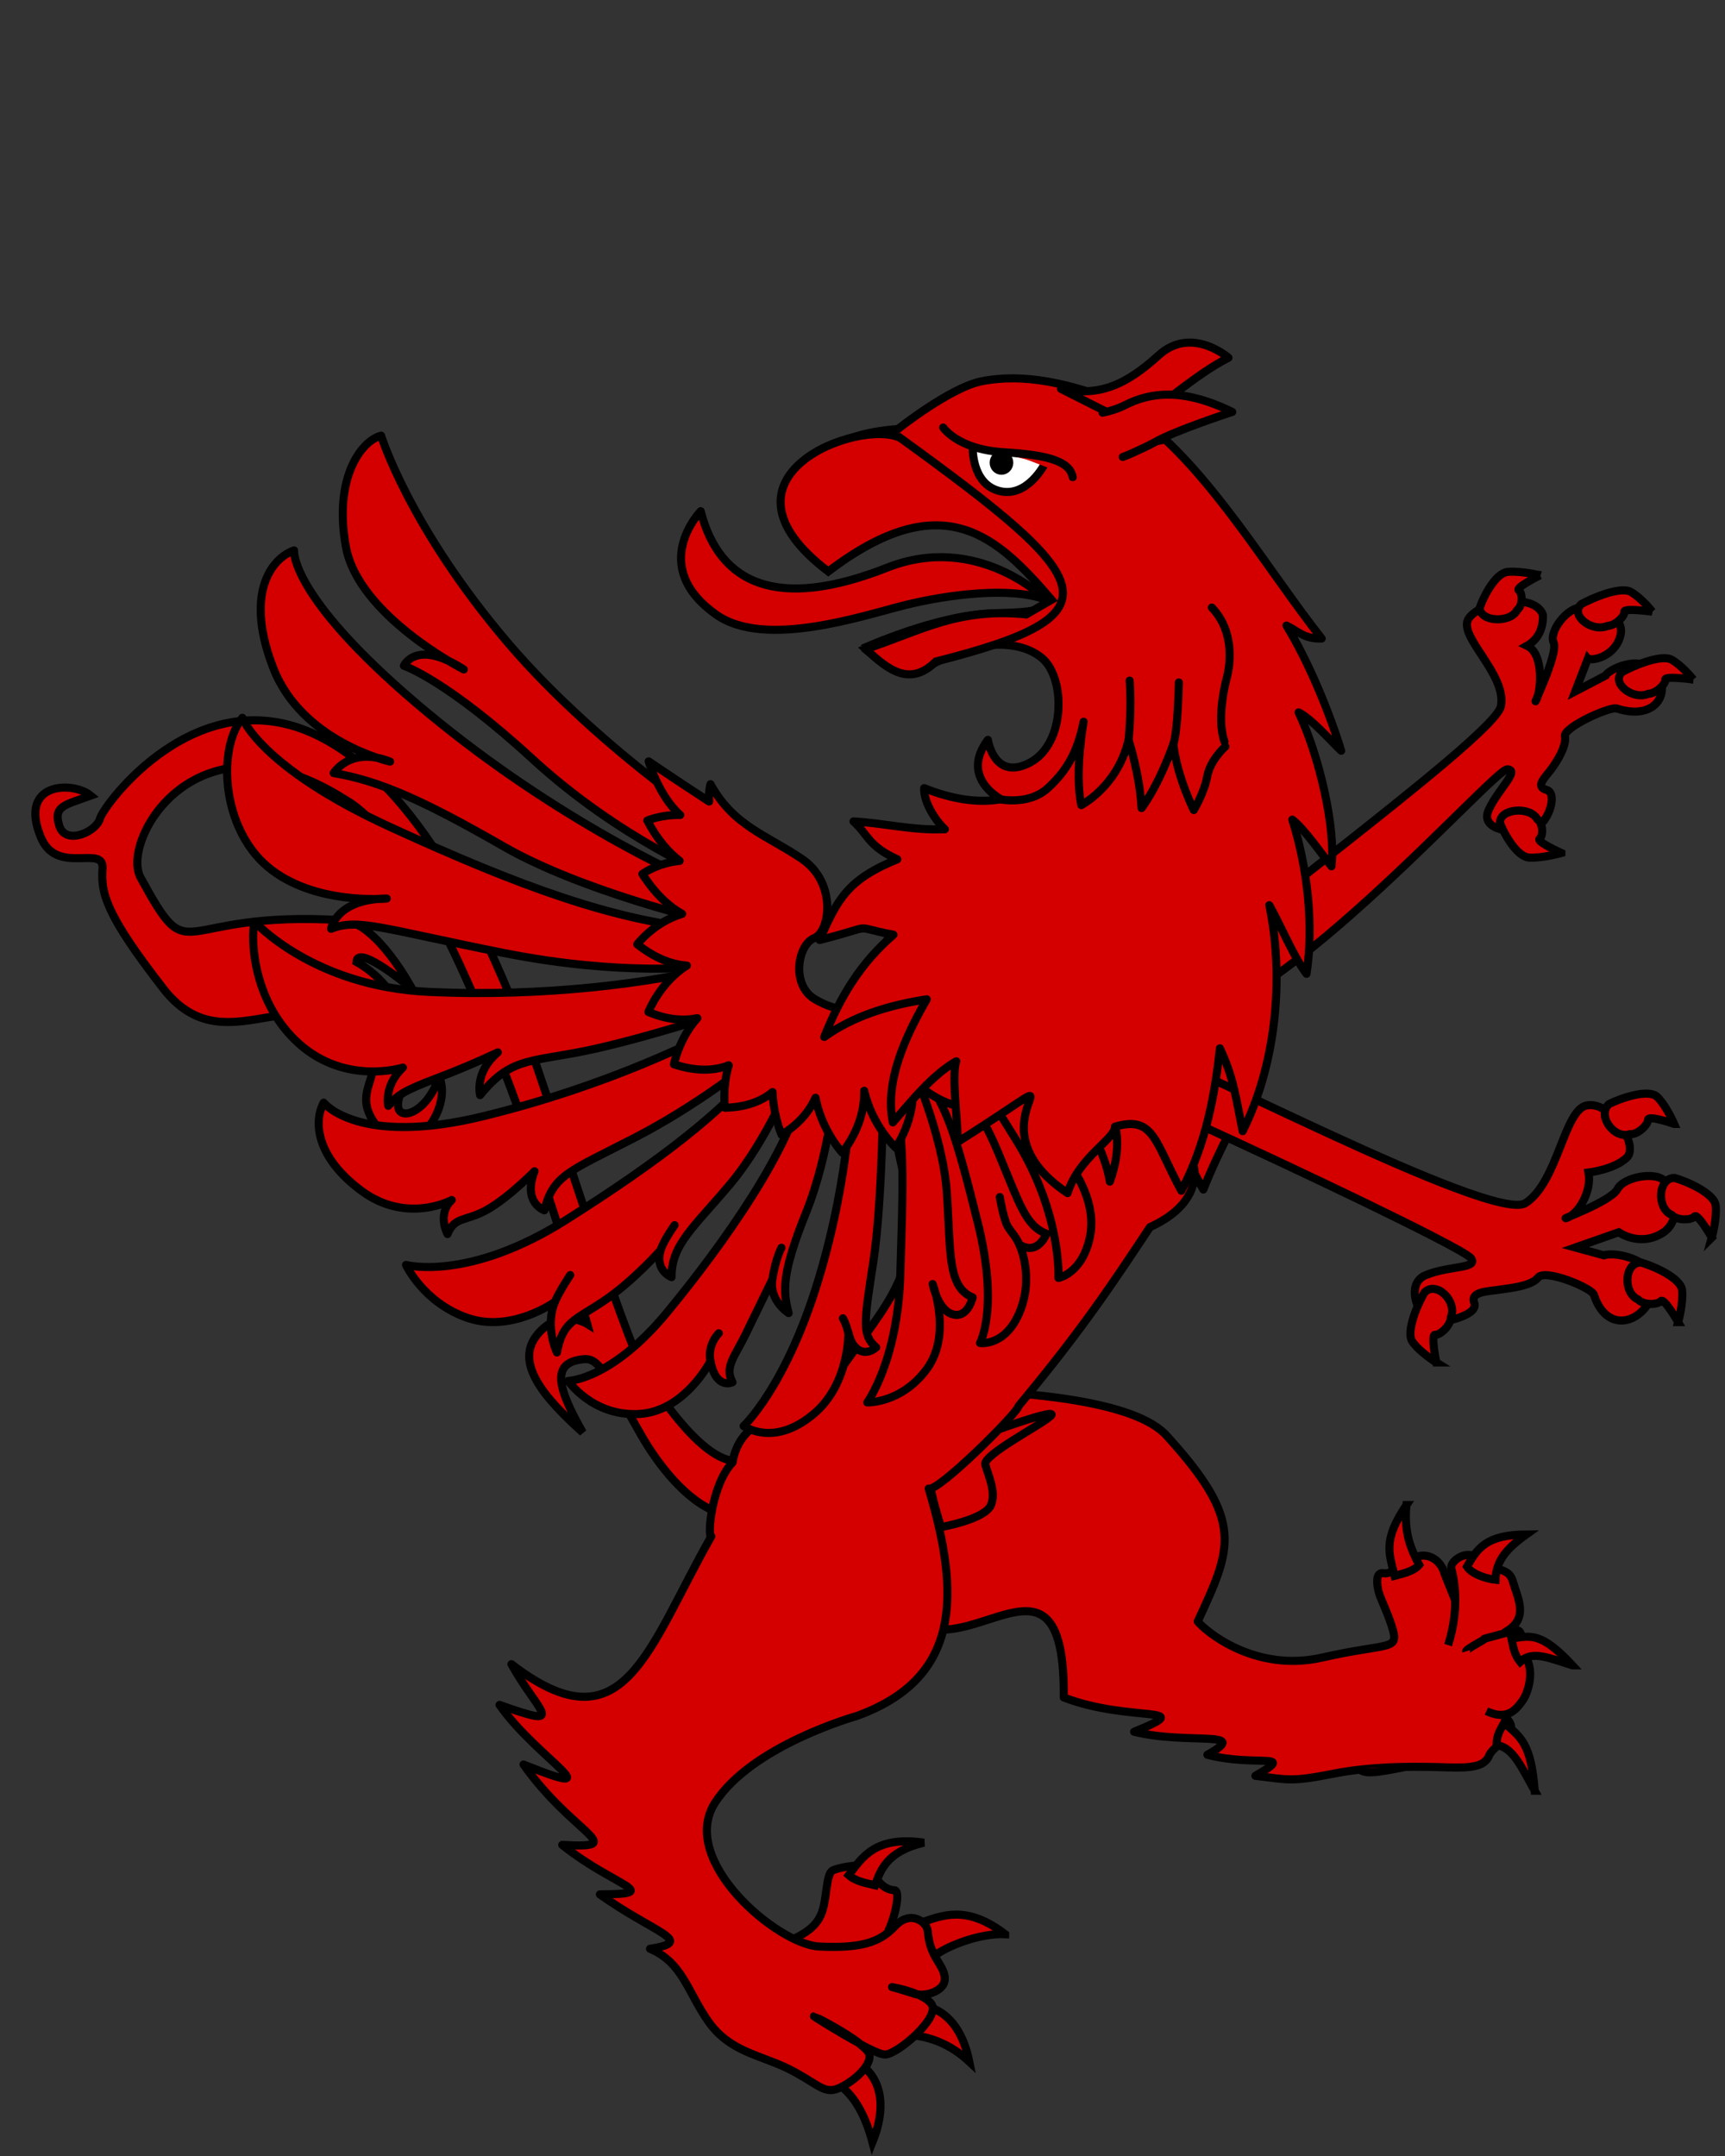 <?xml version="1.0" encoding="UTF-8" standalone="no"?>
<!-- Created with Inkscape (http://www.inkscape.org/) -->

<svg
   xmlns:dc="http://purl.org/dc/elements/1.1/"
   xmlns:cc="http://creativecommons.org/ns#"
   xmlns:rdf="http://www.w3.org/1999/02/22-rdf-syntax-ns#"
   xmlns:svg="http://www.w3.org/2000/svg"
   xmlns="http://www.w3.org/2000/svg"
   xmlns:sodipodi="http://sodipodi.sourceforge.net/DTD/sodipodi-0.dtd"
   xmlns:inkscape="http://www.inkscape.org/namespaces/inkscape"
   version="1.0"
   width="640"
   height="800"
   id="svg105290"
   sodipodi:version="0.32"
   inkscape:version="0.48.0 r9654"
   sodipodi:docname="Schildhalter_Greif_links2.svg"
   inkscape:output_extension="org.inkscape.output.svg.inkscape"
   inkscape:export-filename="C:\Users\Volker Strunk\Desktop\links.png"
   inkscape:export-xdpi="122.82513"
   inkscape:export-ydpi="122.82513">
  <rect width="100%" height="100%" fill="#333333" stroke="none"/>
  <sodipodi:namedview
     inkscape:window-height="578"
     inkscape:window-width="1024"
     inkscape:pageshadow="2"
     inkscape:pageopacity="0.0"
     guidetolerance="10.0"
     gridtolerance="10.0"
     objecttolerance="10.0"
     borderopacity="1.0"
     bordercolor="#666666"
     pagecolor="#ffffff"
     id="base"
     inkscape:zoom="0.74879165"
     inkscape:cx="368.81452"
     inkscape:cy="244.51742"
     inkscape:window-x="-8"
     inkscape:window-y="-8"
     inkscape:current-layer="layer1"
     showgrid="true"
     inkscape:window-maximized="1">
    <inkscape:grid
       type="xygrid"
       id="grid2850"
       empspacing="5"
       visible="true"
       enabled="true"
       snapvisiblegridlinesonly="true" />
  </sodipodi:namedview>
  <defs
     id="defs105292">
    <inkscape:perspective
       sodipodi:type="inkscape:persp3d"
       inkscape:vp_x="0 : 243.06126 : 1"
       inkscape:vp_y="0 : 1000 : 0"
       inkscape:vp_z="440.58997 : 243.06126 : 1"
       inkscape:persp3d-origin="220.29498 : 162.04084 : 1"
       id="perspective146" />
    <inkscape:perspective
       id="perspective2894"
       inkscape:persp3d-origin="0.5 : 0.33333333 : 1"
       inkscape:vp_z="1 : 0.5 : 1"
       inkscape:vp_y="0 : 1000 : 0"
       inkscape:vp_x="0 : 0.5 : 1"
       sodipodi:type="inkscape:persp3d" />
  </defs>
  <g
     id="layer1"
     transform="translate(-96.848,70.291)">
    <g
       id="g3980"
       transform="translate(2,2)">
      <g
         transform="matrix(-1.905,-0.511,-0.511,1.905,2751.177,419.25)"
         id="g3211"
         style="stroke-width:1.521;stroke-miterlimit:4;stroke-dasharray:none">
        <path
           inkscape:connector-curvature="0"
           id="path35942-8"
           style="fill:#d40000;fill-opacity:1;fill-rule:evenodd;stroke:#000000;stroke-width:1.521;stroke-linecap:butt;stroke-linejoin:miter;stroke-miterlimit:4;stroke-opacity:1;stroke-dasharray:none"
           d="m 1103.976,230.673 c 0.391,-4.673 -46.146,-61.083 -45.721,-67.268 0.425,-6.185 11.54,-10.714 10.112,-14.438 -1.514,-3.949 -10.788,-7.842 -13.285,-4.225 -0.803,2.595 -0.222,4.851 1.362,6.395 -3.509,0.608 -4.759,7.616 -4.302,9.481 0.457,1.864 -1.815,-9.614 -0.367,-11.353 1.449,-1.738 -0.757,-7.18 -3.414,-7.731 -2.657,-0.55 -8.333,-0.813 -8.379,3.215 -0.048,4.169 4.083,6.15 4.787,5.694 l 0.701,6.651 -4.748,-4.368 c -0.071,-0.983 -4.884,-5.613 -8.792,-3.133 -3.908,2.48 -2.918,8.94 5.087,8.578 1.155,-0.298 8.92,6.004 8.134,7.592 -0.786,1.589 0.212,5.069 1.012,6.93 0.8,1.861 1.884,3.682 -0.342,3.702 -2.226,0.021 -2.076,6.533 1.065,8.133 2.669,1.36 9.179,2.532 8.541,-1.631 -0.637,-4.163 -3.876,-8.884 -1.39,-8.333 2.486,0.552 32.133,60.808 48.779,61.275 l 1.159,-5.168 z" />
        <path
           inkscape:connector-curvature="0"
           d="m 1057.531,137.701 c 0,0 3.941,3.457 3.126,3.761 -0.815,0.305 -1.524,2.511 -0.668,3.67 0.576,2.773 6.256,4.009 6.901,1.364 -0.105,-1.902 -1.087,-7.036 -3.38,-7.857 -2.357,-0.844 -5.98,-0.938 -5.98,-0.938 z"
           style="fill:#d40000;fill-opacity:1;fill-rule:evenodd;stroke:#000000;stroke-width:1.521;stroke-linecap:butt;stroke-linejoin:miter;stroke-miterlimit:4;stroke-opacity:1;stroke-dasharray:none"
           id="path35946-7" />
        <path
           inkscape:connector-curvature="0"
           d="m 1035.357,138.843 c 0,0 5.394,0.674 5.07,1.378 -0.324,0.704 0.9,2.924 2.389,3.408 2.549,1.975 7.415,-0.154 5.807,-2.701 -1.549,-1.515 -6.208,-5.22 -8.423,-4.627 -2.277,0.609 -4.842,2.542 -4.842,2.542 z"
           style="fill:#d40000;fill-opacity:1;fill-rule:evenodd;stroke:#000000;stroke-width:1.521;stroke-linecap:butt;stroke-linejoin:miter;stroke-miterlimit:4;stroke-opacity:1;stroke-dasharray:none"
           id="path35948-6" />
        <path
           inkscape:connector-curvature="0"
           d="m 1024.616,149.18 c 0,0 5.394,0.674 5.07,1.378 -0.324,0.704 0.9,2.924 2.389,3.408 2.549,1.975 7.415,-0.154 5.806,-2.701 -1.549,-1.515 -6.208,-5.22 -8.423,-4.627 -2.277,0.609 -4.842,2.542 -4.842,2.542 z"
           style="fill:#d40000;fill-opacity:1;fill-rule:evenodd;stroke:#000000;stroke-width:1.521;stroke-linecap:butt;stroke-linejoin:miter;stroke-miterlimit:4;stroke-opacity:1;stroke-dasharray:none"
           id="path35950-1" />
        <path
           inkscape:connector-curvature="0"
           d="m 1040.116,187.124 c 0,0 5.176,-0.827 4.648,-1.519 -0.528,-0.692 0.046,-2.938 1.387,-3.462 1.964,-2.041 7.429,-0.061 6.568,2.522 -1.101,1.554 -4.663,5.377 -7.042,4.851 -2.445,-0.541 -5.561,-2.391 -5.561,-2.391 z"
           style="fill:#d40000;fill-opacity:1;fill-rule:evenodd;stroke:#000000;stroke-width:1.521;stroke-linecap:butt;stroke-linejoin:miter;stroke-miterlimit:4;stroke-opacity:1;stroke-dasharray:none"
           id="path35952-8" />
      </g>
      <path
         inkscape:connector-curvature="0"
         id="path35966-3"
         style="fill:#d40000;fill-opacity:1;fill-rule:evenodd;stroke:#000000;stroke-width:3;stroke-linecap:butt;stroke-linejoin:miter;stroke-miterlimit:4;stroke-opacity:1;stroke-dasharray:none"
         d="m 394.679,461.986 c -19.972,51.437 -49.086,20.931 -62.203,-2.231 -13.117,-23.162 -15.798,-28.192 -20.989,-27.712 -11.17,1.032 -11.196,8.42 -0.42,27.191 -14.257,-12.818 -25.403,-25.762 -16.95,-36.198 8.453,-10.436 18.633,-4.06 18.633,-4.06 0,0 -46.359,-169.688 -89.829,-194.573 -54.844,-34.939 -83.52,15.015 -75.905,28.966 19.591,35.891 11.043,11.874 74.998,15.796 12.727,0.78 25.8,25.606 25.8,25.606 0,0 -20.278,-17.207 -20.724,-10.149 15.193,8.533 19.924,24.464 21.126,31.796 1.203,7.331 -7.539,18.345 -5.355,23.038 1.684,3.619 10.543,0.509 14.947,-12.157 5.16,11.7 -10.437,34.176 -22.752,18.802 -13.223,-16.508 9.91,-19.633 -11.514,-36.632 -21.424,-16.999 -46.624,12.697 -68.1,-14.943 -21.475,-27.64 -23.18,-35.453 -22.557,-44.566 0.623,-9.113 -16.854,2.769 -22.81,-11.419 -8.712,-20.753 11.867,-21.058 18.433,-15.611 -9.553,3.512 -14.003,3.776 -11.662,11.2 2.341,7.424 13.806,2.214 15.116,-2.709 1.31,-4.923 36.089,-52.344 80.414,-30.901 42.398,20.511 67.164,86.084 75.416,105.81 8.119,19.408 38.346,118.689 47.004,131.967 13.486,20.684 35.492,47.98 45.522,18.753 11.361,8.026 -5.638,-2.101 14.363,4.936 z" />
      <path
         inkscape:connector-curvature="0"
         id="path35968-1"
         style="color:#000000;fill:#d40000;fill-opacity:1;fill-rule:evenodd;stroke:#000000;stroke-width:3;stroke-linecap:butt;stroke-linejoin:round;stroke-miterlimit:4;stroke-opacity:1;stroke-dasharray:none;stroke-dashoffset:0;marker:none;visibility:visible;display:inline;overflow:visible"
         d="m 447.585,443.599 c 27.458,0.435 68.877,3.833 80.281,17.031 28.882,31.742 23.966,41.373 11.36,68.718 2.762,3.564 21.248,19.088 46.099,13.423 23.761,-5.408 28.341,-2.666 26.386,-9.961 -1.582,-5.904 -4.546,-11.435 -5.337,-14.387 -0.791,-2.952 -1.225,-7.541 1.842,-6.956 3.068,0.584 7.712,-3.877 11.629,-5.837 3.918,-1.96 9.385,0.172 10.967,6.076 l 20.734,51.931 c 10.283,6.372 -2.523,11.175 -4.174,15.405 -1.65,4.23 -6.655,4.734 -15.405,4.468 -8.522,-0.26 -26.26,-0.86 -42.364,2.337 -16.103,3.197 -16.909,2.18 -28.99,0.795 15.809,-9.107 0.172,-3.105 -17.807,-7.814 16.743,-9.397 -7.314,-3.591 -27.19,-8.532 24.683,-10.026 -1.409,-3.225 -26.094,-12.737 0.652,-73.861 -49.4,11.762 -68.712,-47.705 -3.996,-41.746 26.777,-66.252 26.777,-66.252 z" />
      <path
         inkscape:connector-curvature="0"
         sodipodi:nodetypes="csssssc"
         id="path35970-2"
         style="color:#000000;fill:#d40000;fill-opacity:1;fill-rule:evenodd;stroke:#000000;stroke-width:3;stroke-linecap:butt;stroke-linejoin:round;stroke-miterlimit:4;stroke-opacity:1;stroke-dasharray:none;stroke-dashoffset:0;marker:none;visibility:visible;display:inline;overflow:visible"
         d="m 389.772,646.952 c 6.105,4.83 18.173,10.564 26.356,7.449 8.404,-3.199 14.052,-25.217 10.547,-25.312 -3.437,-0.093 -6.871,-3.303 -7.605,-6.959 -0.786,-3.918 -12.542,-1.664 -15.258,-0.386 -2.503,1.178 -2.072,10.02 -3.975,15.435 -1.969,5.604 -6.714,7.996 -10.064,9.772 z" />
      <path
         inkscape:connector-curvature="0"
         id="path35972-3"
         style="color:#000000;fill:#d40000;fill-opacity:1;fill-rule:evenodd;stroke:#000000;stroke-width:3;stroke-linecap:butt;stroke-linejoin:round;stroke-miterlimit:4;stroke-opacity:1;stroke-dasharray:none;stroke-dashoffset:0;marker:none;visibility:visible;display:inline;overflow:visible"
         d="m 615.694,583.448 c -9.838,1.974 -14.965,2.822 -16.717,0.432 m 33.14,-45.738 c 4.582,-14.379 2.037,-25.242 1.215,-28.309 -0.822,-3.067 6.678,-7.867 10.093,-3.265 3.475,4.681 10.912,1.558 12.696,7.878 1.78,6.312 6.266,13.876 -2.833,18.862 l -6.601,21.221" />
      <path
         inkscape:connector-curvature="0"
         sodipodi:nodetypes="cssszs"
         id="path35974-3"
         style="color:#000000;fill:#d40000;fill-opacity:1;fill-rule:evenodd;stroke:#000000;stroke-width:3;stroke-linecap:butt;stroke-linejoin:round;stroke-miterlimit:4;stroke-opacity:1;stroke-dasharray:none;stroke-dashoffset:0;marker:none;visibility:visible;display:inline;overflow:visible"
         d="m 646.333,562.619 c 7.881,3.779 11.18,-0.848 13.326,-3.779 2.145,-2.93 4.373,-10.519 1.622,-15.508 -2.75,-4.988 -0.341,-12.047 -4.979,-10.547 -3.785,1.224 -11.815,3.182 -10.817,3.084 0.999,-0.098 -6.933,3.806 -6.672,4.595" />
      <path
         inkscape:connector-curvature="0"
         id="path35976-4"
         style="color:#000000;fill:#d40000;fill-opacity:1;fill-rule:evenodd;stroke:#000000;stroke-width:3;stroke-linecap:butt;stroke-linejoin:miter;stroke-miterlimit:4;stroke-opacity:1;stroke-dasharray:none;stroke-dashoffset:0;marker:none;visibility:visible;display:inline;overflow:visible"
         d="m 418.542,722.574 c 6.71,-16.582 0.63,-25.391 -4.066,-28.567 -2.762,2.126 -5.046,4.124 -7.016,8.255 4.665,4.016 8.38,10.227 11.082,20.312 z" />
      <path
         inkscape:connector-curvature="0"
         id="path35978-1"
         style="color:#000000;fill:#d40000;fill-opacity:1;fill-rule:evenodd;stroke:#000000;stroke-width:3;stroke-linecap:butt;stroke-linejoin:miter;stroke-miterlimit:4;stroke-opacity:1;stroke-dasharray:none;stroke-dashoffset:0;marker:none;visibility:visible;display:inline;overflow:visible"
         d="m 454.475,692.708 c -3.655,-18.055 -14.428,-21.104 -19.654,-20.932 -0.971,3.469 -1.648,6.541 -0.963,11.219 5.646,0.555 13.261,2.85 20.617,9.713 z" />
      <path
         inkscape:connector-curvature="0"
         id="path35980-1"
         style="color:#000000;fill:#d40000;fill-opacity:1;fill-rule:evenodd;stroke:#000000;stroke-width:3;stroke-linecap:butt;stroke-linejoin:miter;stroke-miterlimit:4;stroke-opacity:1;stroke-dasharray:none;stroke-dashoffset:0;marker:none;visibility:visible;display:inline;overflow:visible"
         d="m 467.769,645.413 c -14.321,-10.987 -23.313,-6.974 -31.075,-4.331 1.245,3.512 2.302,7.65 5.048,12.211 4.493,-3.49 16.697,-8.347 26.027,-7.879 z" />
      <path
         inkscape:connector-curvature="0"
         id="path35982-3"
         style="color:#000000;fill:#d40000;fill-opacity:1;fill-rule:evenodd;stroke:#000000;stroke-width:3;stroke-linecap:butt;stroke-linejoin:miter;stroke-miterlimit:4;stroke-opacity:1;stroke-dasharray:none;stroke-dashoffset:0;marker:none;visibility:visible;display:inline;overflow:visible"
         d="m 437.635,611.435 c -17.967,-2.523 -22.759,5.226 -27.892,12.069 2.674,2.386 6.537,2.937 9.765,3.754 2.051,-5.696 4.371,-12.575 18.127,-15.823 z" />
      <path
         inkscape:connector-curvature="0"
         id="path35984-8"
         style="color:#000000;fill:#d40000;fill-opacity:1;fill-rule:evenodd;stroke:#000000;stroke-width:3;stroke-linecap:butt;stroke-linejoin:miter;stroke-miterlimit:4;stroke-opacity:1;stroke-dasharray:none;stroke-dashoffset:0;marker:none;visibility:visible;display:inline;overflow:visible"
         d="m 664.249,592.169 c -1.325,-17.476 -5.212,-19.948 -11.365,-25.165 -1.502,2.785 -2.762,4.487 -2.783,8.193 6.015,0.951 8.932,7.637 14.149,16.972 z" />
      <path
         inkscape:connector-curvature="0"
         id="path35986-7"
         style="color:#000000;fill:#d40000;fill-opacity:1;fill-rule:evenodd;stroke:#000000;stroke-width:3;stroke-linecap:butt;stroke-linejoin:miter;stroke-miterlimit:4;stroke-opacity:1;stroke-dasharray:none;stroke-dashoffset:0;marker:none;visibility:visible;display:inline;overflow:visible"
         d="m 678.227,545.645 c -11.475,-12.361 -15.469,-11.03 -22.585,-9.925 0.731,3.396 0.959,5.757 3.198,8.629 4.433,-4.276 10.368,-1.553 19.386,1.296 z" />
      <path
         inkscape:connector-curvature="0"
         id="path35988-4"
         style="color:#000000;fill:#d40000;fill-opacity:1;fill-rule:evenodd;stroke:#000000;stroke-width:3;stroke-linecap:butt;stroke-linejoin:miter;stroke-miterlimit:4;stroke-opacity:1;stroke-dasharray:none;stroke-dashoffset:0;marker:none;visibility:visible;display:inline;overflow:visible"
         d="m 661.13,497.077 c -14.864,0.099 -18.141,5.131 -22.005,11.928 1.929,2.935 7.39,4.553 10.572,4.886 0.217,-6.988 3.943,-11.464 11.433,-16.814 z" />
      <path
         inkscape:connector-curvature="0"
         id="path35990-2"
         style="color:#000000;fill:#d40000;fill-opacity:1;fill-rule:evenodd;stroke:#000000;stroke-width:3;stroke-linecap:butt;stroke-linejoin:miter;stroke-miterlimit:4;stroke-opacity:1;stroke-dasharray:none;stroke-dashoffset:0;marker:none;visibility:visible;display:inline;overflow:visible"
         d="m 616.666,486.156 c -8.846,13.078 -6.432,17.883 -4.406,26.264 2.798,-0.754 6.995,-1.539 9.116,-4.078 -2.865,-5.466 -5.781,-11.696 -4.711,-22.186 z" />
      <path
         inkscape:connector-curvature="0"
         id="path35992-7"
         style="color:#000000;fill:#d40000;fill-opacity:1;fill-rule:evenodd;stroke:#000000;stroke-width:3;stroke-linecap:butt;stroke-linejoin:round;stroke-miterlimit:4;stroke-opacity:1;stroke-dasharray:none;stroke-dashoffset:0;marker:none;visibility:visible;display:inline;overflow:visible"
         d="m 443.995,494.383 c 0,0 -5.502,-17.016 -4.263,-20.536 1.313,-3.731 6.77,-8.672 14.483,-11.66 8.692,-3.366 34.137,-12.522 30.443,-9.065 -3.694,3.458 -25.227,14.418 -24.25,18.064 0.977,3.645 4.153,10.175 2.108,14.969 -2.072,4.856 -15.116,7.521 -18.52,8.228 z" />
      <path
         inkscape:connector-curvature="0"
         id="path35994-7"
         style="color:#000000;fill:#d40000;fill-opacity:1;fill-rule:evenodd;stroke:#000000;stroke-width:3;stroke-linecap:butt;stroke-linejoin:round;stroke-miterlimit:4;stroke-opacity:1;stroke-dasharray:none;stroke-dashoffset:0;marker:none;visibility:visible;display:inline;overflow:visible"
         d="m 366.661,470.32 c 3.679,-22.627 33.216,-16.958 36.325,-28.925 18.815,-28.21 31.578,-37.183 29.843,-67.732 -11.554,-40.151 -15.609,-95.15 -7.197,-98.746 12.462,-10.252 26.612,-33.405 39.062,-36.968 138.829,66.683 101.366,68.626 76.602,131.153 -15.757,-27.449 12.822,-0.902 -19.797,13.94 -13.482,20.308 -24.791,37.618 -48.719,66.357 -0.178,2.447 -30.188,32.239 -33.382,30.657 11.827,39.534 11.958,70.454 -26.756,84.412 0,8e-5 -38.669,10.79 -52.477,32.09 -13.902,21.446 23.227,52.706 38.628,53.429 15.316,0.719 22.376,-1.425 28.077,-7.523 5.812,-6.218 11.815,-1.587 12.16,1.674 0.402,3.801 0.922,5.89 2.381,8.886 1.437,2.95 4.818,6.746 3.774,10.214 -0.882,2.933 -5.631,5.078 -9.906,4.525 -2.737,-1.194 -6.144,-2.13 -9.478,-2.733 2.206,0.551 4.374,1.268 7.245,2.141 0.723,0.29 1.456,0.491 2.234,0.592 2.518,1.098 4.52,2.384 5.329,3.845 2.814,5.08 -13.011,18.534 -17.441,18.45 -1.649,-0.032 -5.341,-1.799 -9.361,-3.955 1.89,1.509 3.364,2.868 3.584,3.972 0.899,4.505 -6.949,10.856 -12.003,12.741 -5.054,1.884 -7.794,-2.426 -18.18,-7.544 -10.386,-5.119 -21.698,-6.217 -29.614,-17.577 -7.693,-11.039 -9.551,-21.827 -21.58,-26.873 17.373,-2.715 1.595,-5.77 -18.602,-20.187 24.41,-0.128 5.098,-3 -13.965,-18.368 25.433,1.43 4.199,-3.627 -14.366,-29.826 34.693,13.973 4.755,-2.45 -8.889,-22.109 25.747,9.159 14.393,2.881 4.397,-15.125 41.85,32.209 50.316,-5.419 74.162,-47.424 -1.547,0.323 0.039,-19.22 7.911,-27.461 z m 30.168,205.534 c -0.112,0.014 9.138,5.899 16.935,10.089 -5.85,-4.628 -16.806,-10.105 -16.935,-10.089 z" />
      <path
         inkscape:connector-curvature="0"
         d="m 497.614,254.883 c -10.807,-4.227 -20.419,-12.194 -20.419,-12.194"
         style="fill:#d40000;stroke:#000000;stroke-width:3;stroke-linecap:round;stroke-linejoin:round;stroke-miterlimit:4;stroke-opacity:1;stroke-dasharray:none"
         id="path36153-5" />
      <path
         inkscape:connector-curvature="0"
         d="m 461.482,294.812 c 0,0 19.035,12.682 28.356,20.747 9.322,8.067 19.066,14.435 19.066,14.435 0,0 -5.381,3.377 -8.904,1.681 0,0 15.428,10.126 6.615,34.497 0,0 -2.221,-17.01 -16.483,-30.971 -14.264,-13.961 -25.947,-27.027 -35.145,-33.543 l 6.495,-6.846 z"
         style="fill:#d40000;fill-opacity:1;stroke:#000000;stroke-width:3;stroke-linecap:round;stroke-linejoin:round;stroke-miterlimit:4;stroke-opacity:1;stroke-dasharray:none"
         id="path36027-8" />
      <path
         inkscape:connector-curvature="0"
         d="m 452.445,307.444 c 0,0 11.804,9.689 22.898,22.739 11.095,13.048 14.655,21.424 21.575,23.797 0,0 -4.626,5.641 -11.864,-2.279 0,0 17.884,16.875 14.184,34.932 -2.787,13.599 -11.689,15.28 -11.689,15.28 0,0 1.269,-23.948 -15.816,-51.395 -10.521,-16.901 -15.708,-25.897 -29.116,-38.854 l 9.829,-4.22 z"
         style="fill:#d40000;fill-opacity:1;stroke:#000000;stroke-width:3;stroke-linecap:round;stroke-linejoin:round;stroke-miterlimit:4;stroke-opacity:1;stroke-dasharray:none"
         id="path36029-8" />
      <path
         inkscape:connector-curvature="0"
         d="m 446.856,325.552 c 0,0 9.969,9.74 18.224,29.564 8.256,19.825 10.282,27.388 18.022,30.38 0,0 -3.202,8.455 -10.081,3.966 0,0 5.888,12.208 -0.21,25.892 -5.382,12.08 -14.376,10.69 -14.376,10.69 0,0 7.085,-12.791 -0.748,-44.379 -7.832,-31.588 -11.081,-41.356 -18.234,-52.358 l 7.404,-3.755 z"
         style="fill:#d40000;fill-opacity:1;stroke:#000000;stroke-width:3;stroke-linecap:round;stroke-linejoin:round;stroke-miterlimit:4;stroke-opacity:1;stroke-dasharray:none"
         id="path36031-2" />
      <path
         inkscape:connector-curvature="0"
         d="m 432.525,321.714 c 0,0 12.02,26.36 13.59,48.193 1.569,21.832 0,35.281 9.607,39.217 0,0 -1.74,7.794 -7.321,6.303 -5.581,-1.491 -7.528,-11.28 -7.528,-11.28 0,0 7.257,18.681 -2.145,31.511 -9.4,12.833 -22.119,12.442 -22.119,12.442 0,0 11.381,-15.533 12.27,-47.523 0.889,-31.988 2.397,-54.103 -4.293,-74.022 l 7.939,-4.841 z"
         style="fill:#d40000;fill-opacity:1;stroke:#000000;stroke-width:3;stroke-linecap:round;stroke-linejoin:round;stroke-miterlimit:4;stroke-opacity:1;stroke-dasharray:none"
         id="path36033-9" />
      <path
         inkscape:connector-curvature="0"
         d="m 422.615,328.439 c 0,0 -0.223,44.566 -3.764,67.498 -3.543,22.931 -4.205,27.181 1.07,31.736 0,0 -4.492,4.215 -8.313,-0.756 -1.018,-1.327 -1.513,-2.923 -1.997,-4.622 0,0 0.414,18.888 -12.819,30.032 -13.234,11.145 -23.329,6.251 -26.042,4.535 0,0 15.707,-14.522 27.775,-54.392 12.067,-39.869 12.339,-73.324 12.339,-73.324 l 11.75,-0.707 z"
         style="fill:#d40000;fill-opacity:1;stroke:#000000;stroke-width:3;stroke-linecap:round;stroke-linejoin:round;stroke-miterlimit:4;stroke-opacity:1;stroke-dasharray:none"
         id="path36035-1" />
      <path
         inkscape:connector-curvature="0"
         d="m 404.859,328.585 c 0,0 -1.894,26.562 -10.955,49.072 -9.061,22.51 -8.625,29.176 -6.454,37.279 0,0 -7.304,-4.556 -6.049,-12.489 0,0 -5.828,11.873 -9.883,20.288 -4.053,8.412 -7.998,12.184 -4.899,17.867 0,0 -6.063,3.021 -8.184,-7.848 0,0 -9.59,18.855 -26.724,19.644 -17.132,0.792 -26.043,-12.291 -26.043,-12.291 0,0 15.94,-0.2 36.838,-25.611 20.898,-25.409 46.425,-61.289 50.889,-85.823 l 11.465,-0.088 z"
         style="fill:#d40000;fill-opacity:1;stroke:#000000;stroke-width:3;stroke-linecap:round;stroke-linejoin:round;stroke-miterlimit:4;stroke-opacity:1;stroke-dasharray:none"
         id="path36037-3" />
      <path
         inkscape:connector-curvature="0"
         d="m 388.647,327.772 c 0,0 -9.346,23.129 -22.828,39.225 -13.482,16.096 -21.923,22.428 -21.812,34.611 0,0 -6.357,-2.422 -4.042,-10.044 0,0 -10.373,11.735 -21.266,18.995 -10.895,7.261 -15.091,7.572 -17.212,18.995 0,0 -4.609,-9.387 -0.756,-18.794 0,0 -16.033,11.622 -32.414,5.97 -16.382,-5.651 -22.839,-19.662 -22.839,-19.662 0,0 23.088,6.297 59.485,-16.752 36.398,-23.05 56.383,-39.261 71.621,-56.37 l 12.062,3.825 z"
         style="fill:#d40000;fill-opacity:1;stroke:#000000;stroke-width:3;stroke-linecap:round;stroke-linejoin:round;stroke-miterlimit:4;stroke-opacity:1;stroke-dasharray:none"
         id="path36039-5" />
      <path
         inkscape:connector-curvature="0"
         d="m 373.527,321.783 c 0,0 -19.212,15.732 -43.36,28.172 -24.148,12.442 -30.101,13.765 -33.353,26.849 0,0 -8.156,-2.699 -3.656,-14.49 0,0 -9.376,9.568 -17.381,14.155 -8.007,4.588 -12.182,2.451 -14.893,9.148 0,0 -3.995,-7.344 1.57,-12.634 0,0 -16.5,9.033 -33.317,-3.284 -16.817,-12.32 -18.108,-25.544 -14.205,-32.832 0,0 12.731,16.401 59.239,5.025 46.508,-11.378 80.059,-28.237 92.417,-35.077 l 6.939,14.967 z"
         style="fill:#d40000;fill-opacity:1;stroke:#000000;stroke-width:3;stroke-linecap:round;stroke-linejoin:round;stroke-miterlimit:4;stroke-opacity:1;stroke-dasharray:none"
         id="path36041-9" />
      <path
         inkscape:connector-curvature="0"
         d="m 365.502,302.765 c 0,0 -33.151,10.782 -53.668,14.923 -20.514,4.14 -27.701,2.538 -38.859,16.384 0,0 -2.239,-8.357 6.56,-15.87 0,0 -10.177,4.897 -22.658,9.6 -12.481,4.701 -14.52,6.333 -17.977,10.244 0,0 -1.758,-7.398 5.427,-14.208 0,0 -20.955,6.701 -38.375,-8.714 -17.42,-15.415 -18.137,-39.104 -16.688,-45.463 0,0 21.544,24.079 64.659,26.096 43.115,2.017 82.445,-3.366 105.91,-9.111 l 5.669,16.119 z"
         style="fill:#d40000;fill-opacity:1;stroke:#000000;stroke-width:3;stroke-linecap:round;stroke-linejoin:round;stroke-miterlimit:4;stroke-opacity:1;stroke-dasharray:none"
         id="path36043-8" />
      <path
         inkscape:connector-curvature="0"
         d="m 356.13,286.28 c 0,0 -29.811,3.915 -74.546,-4.994 -44.737,-8.909 -53.932,-12.958 -63.89,-8.934 0,0 1.767,-11.059 20.644,-11.231 0,0 -27.005,2.623 -44.154,-11.779 -17.15,-14.401 -18.728,-43.83 -9.407,-55.284 0,0 6.491,18.342 55.033,40.615 48.542,22.273 82.418,34.364 115.524,37.705 l 0.796,13.9 z"
         style="fill:#d40000;fill-opacity:1;stroke:#000000;stroke-width:3;stroke-linecap:round;stroke-linejoin:round;stroke-miterlimit:4;stroke-opacity:1;stroke-dasharray:none"
         id="path36045-4" />
      <path
         inkscape:connector-curvature="0"
         d="m 357.246,269.425 c 0,0 -46.398,-10.907 -75.412,-27.556 -29.014,-16.65 -45.728,-24.383 -63.18,-27.306 0,0 6.093,-10.046 20.935,-4.253 0,0 -32.586,-7.28 -43.269,-34.541 -10.684,-27.261 -1.207,-40.655 7.626,-43.837 0,0 -1.882,16.516 45.396,56.768 47.278,40.251 96.09,63.537 110.655,69.133 l -2.75,11.593 z"
         style="fill:#d40000;fill-opacity:1;stroke:#000000;stroke-width:3;stroke-linecap:round;stroke-linejoin:round;stroke-miterlimit:4;stroke-opacity:1;stroke-dasharray:none"
         id="path36047-0" />
      <path
         inkscape:connector-curvature="0"
         d="m 359.684,253.303 c 0,0 -34.907,-14.257 -67.172,-43.877 -32.263,-29.62 -47.812,-34.68 -47.812,-34.68 0,0 4.487,-10.157 22.219,1.374 0,0 -39.124,-19.91 -43.738,-45.542 -4.616,-25.631 5.701,-39.25 13.057,-41.221 0,0 10.387,33.808 46.912,76.715 35.174,41.322 86.566,74.23 86.566,74.23 l -10.031,13.001 z"
         style="fill:#d40000;fill-opacity:1;stroke:#000000;stroke-width:3;stroke-linecap:round;stroke-linejoin:round;stroke-miterlimit:4;stroke-opacity:1;stroke-dasharray:none"
         id="path36049-7" />
      <path
         inkscape:connector-curvature="0"
         id="path3422"
         d="m 335.51,210.216 c 0,0 9.922,6.764 22.439,14.918 -0.281,-3.909 0.505,-6.453 0.505,-6.453 8.428,15.506 20.856,18.875 33.914,27.733 13.059,8.858 10.488,27.047 4.502,29.424 -5.988,2.378 -8.663,17.253 0.245,22.588 17.749,10.631 32.344,-1.447 38.122,-18.957 5.778,-17.51 -14.69,-42.201 -14.69,-42.201 l 12.787,-1.576 c 12.699,12.302 19.76,38.737 19.76,38.737 6.072,3.522 5.75,10.265 5.75,10.265 -0.112,0.194 -0.245,0.368 -0.365,0.544 3.42,4.195 6.558,10.317 8.294,19.283 0,0 -4.896,0.673 -11.087,-1.368 2.433,4.535 4.445,10.405 5.239,18.123 0,0 -6.664,0.014 -14.096,-4.263 2.423,5.241 4.165,12.108 3.841,21.242 0,0 -9.467,-1.685 -17.475,-10.441 0.998,6.902 0.179,15.837 -5.981,25.788 0,0 -8.721,-7.962 -11.734,-21.169 0.108,6.551 -1.678,14.575 -8.136,22.983 0,0 -7.571,-8.035 -9.927,-20.377 -2.196,4.855 -6.021,9.764 -12.598,13.713 0,0 -2.97,-6.783 -3.346,-15.823 -3.868,3.195 -9.475,5.631 -17.65,5.814 0,0 -1.04,-7.525 1.395,-15.753 -5.006,1.949 -11.645,2.495 -20.326,-0.361 0,0 1.853,-9.54 8.683,-17.131 -4.883,1.039 -10.943,0.742 -18.16,-2.281 0,0 4.202,-10.899 14.273,-17.225 -5.279,-0.378 -11.519,-2.459 -18.389,-7.899 0,0 6.105,-8.153 16.631,-11.284 -4.743,-2.642 -9.856,-7.168 -14.752,-14.808 0,0 5.577,-4.079 13.823,-4.853 -4.121,-3.194 -8.284,-7.868 -11.989,-14.974 0,0 5.001,-2.187 12.211,-2.059 -7.819,-6.814 -11.713,-19.898 -11.713,-19.898 z"
         style="fill:#d40000;fill-opacity:1;stroke:#000000;stroke-width:3;stroke-linecap:round;stroke-linejoin:round;stroke-miterlimit:4;stroke-opacity:1;stroke-dasharray:none" />
      <path
         inkscape:connector-curvature="0"
         d="m 300.733,410.762 c 1.498,-3.657 5.673,-9.934 5.673,-9.934"
         style="fill:#d40000;fill-opacity:1;stroke:#000000;stroke-width:3;stroke-linecap:round;stroke-linejoin:round;stroke-miterlimit:4;stroke-opacity:1;stroke-dasharray:none"
         id="path36051-6" />
      <path
         inkscape:connector-curvature="0"
         d="m 339.966,391.565 c 1.076,-3.544 5.177,-9.258 5.177,-9.258"
         style="fill:#d40000;fill-opacity:1;stroke:#000000;stroke-width:3;stroke-linecap:round;stroke-linejoin:round;stroke-miterlimit:4;stroke-opacity:1;stroke-dasharray:none"
         id="path36053-3" />
      <path
         inkscape:connector-curvature="0"
         d="m 409.612,422.293 c -0.502,-1.76 -0.993,-3.631 -2.046,-5.421"
         style="fill:#d40000;fill-opacity:1;stroke:#000000;stroke-width:3;stroke-linecap:round;stroke-linejoin:round;stroke-miterlimit:4;stroke-opacity:1;stroke-dasharray:none"
         id="path36055-6" />
      <path
         inkscape:connector-curvature="0"
         d="m 465.791,371.895 c 0,0 1.411,8.611 3.122,11.209 1.411,2.144 2.909,3.633 4.107,6.358"
         style="fill:#d40000;fill-opacity:1;stroke:#000000;stroke-width:3;stroke-linecap:round;stroke-linejoin:round;stroke-miterlimit:4;stroke-opacity:1;stroke-dasharray:none"
         id="path36057-1" />
      <path
         inkscape:connector-curvature="0"
         d="m 381.4,402.444 c 1.252,-7.934 3.38,-11.762 3.38,-11.762"
         style="fill:#d40000;fill-opacity:1;stroke:#000000;stroke-width:3;stroke-linecap:round;stroke-linejoin:round;stroke-miterlimit:4;stroke-opacity:1;stroke-dasharray:none"
         id="path36059-5" />
      <path
         inkscape:connector-curvature="0"
         d="m 358.435,432.75 c -1.208,-6.189 3.09,-10.326 3.09,-10.326"
         style="fill:#d40000;fill-opacity:1;stroke:#000000;stroke-width:3;stroke-linecap:round;stroke-linejoin:round;stroke-miterlimit:4;stroke-opacity:1;stroke-dasharray:none"
         id="path36061-4" />
      <g
         transform="matrix(-1.972,0,0,1.972,2705.191,-183.08)"
         id="g3204"
         style="stroke-width:1.521;stroke-miterlimit:4;stroke-dasharray:none">
        <path
           inkscape:connector-curvature="0"
           id="path36127-9"
           style="fill:#d40000;fill-opacity:1;fill-rule:evenodd;stroke:#000000;stroke-width:1.521;stroke-linecap:butt;stroke-linejoin:miter;stroke-miterlimit:4;stroke-opacity:1;stroke-dasharray:none"
           d="m 1110.05,253.174 c -5.274,0.408 -67.264,33.384 -73.379,29.376 -6.114,-4.008 -7.213,-17.537 -11.511,-18.37 -4.557,-0.883 -9.877,7.534 -7.54,9.802 2.337,2.268 7.222,2.831 7.222,2.831 -0.669,3.649 1.998,7.862 4.055,8.521 2.057,0.659 -8.277,-3.028 -9.509,-5.403 -1.232,-2.375 -7.556,-3.479 -9.086,-1.306 -1.531,2.173 -3.245,7.296 0.822,9.689 4.209,2.477 8.027,-0.27 8.027,-0.27 l 8.18,2.871 -5.373,1.469 c -2.599,-0.832 -10.586,1.254 -9.502,6.37 1.551,6.252 8.771,8.866 11.335,1.138 0.12,-1.258 9.179,-5.018 10.501,-3.354 1.323,1.665 5.197,1.988 7.376,2.324 2.18,0.335 5.47,0.35 4.676,2.453 -0.794,2.102 4.147,3.357 7.003,3.783 2.855,0.426 6.561,-7.156 2.107,-8.987 -4.453,-1.83 -9.968,-1.177 -8.498,-3.188 0.349,-0.478 2.977,-1.963 7.129,-4.103 13.327,-6.868 42.354,-20.478 62.11,-29.155 l -6.144,-6.49 z" />
        <path
           inkscape:connector-curvature="0"
           d="m 1008.723,267.664 c 0,0 4.907,-1.72 4.909,-0.785 0,0.935 1.939,2.852 3.411,2.71 2.979,1.037 6.316,-3.57 3.918,-5.676 -1.935,-0.982 -7.418,-2.983 -9.086,-1.306 -1.716,1.724 -3.152,5.057 -3.152,5.057 z"
           style="fill:#d40000;fill-opacity:1;fill-rule:evenodd;stroke:#000000;stroke-width:1.521;stroke-linecap:butt;stroke-linejoin:miter;stroke-miterlimit:4;stroke-opacity:1;stroke-dasharray:none"
           id="path36131-3" />
        <path
           inkscape:connector-curvature="0"
           d="m 1001.644,289.041 c 0,0 2.671,-4.66 3.253,-3.956 0.582,0.703 3.249,0.82 4.283,-0.296 2.914,-1.26 2.595,-7.019 -0.54,-6.963 -2.085,0.586 -7.505,2.837 -7.735,5.245 -0.236,2.475 0.74,5.971 0.74,5.971 z"
           style="fill:#d40000;fill-opacity:1;fill-rule:evenodd;stroke:#000000;stroke-width:1.521;stroke-linecap:butt;stroke-linejoin:miter;stroke-miterlimit:4;stroke-opacity:1;stroke-dasharray:none"
           id="path36133-3" />
        <path
           inkscape:connector-curvature="0"
           d="m 1007.969,304.955 c 0,0 2.671,-4.66 3.253,-3.956 0.582,0.703 3.249,0.82 4.283,-0.297 2.914,-1.26 2.595,-7.019 -0.54,-6.963 -2.085,0.586 -7.505,2.837 -7.735,5.245 -0.236,2.475 0.74,5.971 0.74,5.971 z"
           style="fill:#d40000;fill-opacity:1;fill-rule:evenodd;stroke:#000000;stroke-width:1.521;stroke-linecap:butt;stroke-linejoin:miter;stroke-miterlimit:4;stroke-opacity:1;stroke-dasharray:none"
           id="path36135-5" />
        <path
           inkscape:connector-curvature="0"
           d="m 1053.477,312.547 c 0,0 1.094,-5.308 0.208,-5.208 -0.885,0.1 -2.912,-1.712 -2.938,-3.264 -1.307,-2.995 2.692,-6.979 4.948,-4.707 1.141,1.912 3.633,7.415 2.227,9.339 -1.445,1.978 -4.445,3.84 -4.445,3.84 z"
           style="fill:#d40000;fill-opacity:1;fill-rule:evenodd;stroke:#000000;stroke-width:1.521;stroke-linecap:butt;stroke-linejoin:miter;stroke-miterlimit:4;stroke-opacity:1;stroke-dasharray:none"
           id="path36137-9" />
      </g>
      <g
         transform="matrix(1.749,-0.911,0.911,1.749,-1693.245,1125.318)"
         id="g3189"
         style="stroke-width:1.521;stroke-miterlimit:4;stroke-dasharray:none">
        <path
           inkscape:connector-curvature="0"
           id="path36157-2"
           style="fill:#d40000;fill-opacity:1;stroke:#000000;stroke-width:1.521;stroke-linecap:round;stroke-linejoin:round;stroke-miterlimit:4;stroke-opacity:1;stroke-dasharray:none"
           d="m 1220.754,31.382 c -1.76,-0.916 -3.571,-1.661 -5.45,-2.2 -5.774,-1.656 -18.047,0.716 -18.047,0.716 -24.637,-10.647 -28.986,11.756 -22.283,17.236 21.041,-7.034 31.595,11.388 33.386,20.723 1.408,7.341 -4.531,4.294 -11.221,1.066 -9.707,-4.685 -24.63,-5.403 -24.578,-5.437 0,0 3.233,8.82 11.115,8.671 7.883,-0.148 15.448,3.071 17.707,8.477 2.259,5.406 -3.492,16.368 -11.098,16.406 -7.606,0.039 -5.038,-7.454 -5.038,-7.454 -7.912,3.788 -3.09,10.853 -3.09,10.853 0,0 -0.261,0.051 -0.283,0.055 0,-2.2e-4 -0.017,-0.01 -0.018,-0.01 -3.752,-1.236 -7.726,-4.049 -11.434,-8.382 -1.333,2.266 -0.924,6.487 -0.121,8.662 -5.691,-2.682 -9.474,-6.235 -14.563,-9.249 1.298,3.414 0.295,5.428 4.021,10.127 -10.101,-0.937 -13.419,1.458 -19.991,6.714 11.486,2.728 5.888,0.156 12.788,5.544 -7.971,1.896 -14.14,5.64 -20.437,11.045 6.517,-0.922 13.217,0.196 20.385,2.622 -6.831,4.349 -14.228,10.096 -16.365,17.601 5.029,-1.971 10.625,-4.474 15.897,-4.695 -2.194,2.007 -5.775,12.379 -6.871,13.6 34.013,-2.813 1.964,-3.921 13.982,18.078 5.021,-5.054 12.631,-4.887 13.678,-6.967 7.547,1.458 5.306,6.054 5.509,16.457 8.343,-5.732 14.178,-13.469 18.822,-20.419 -0.274,6.02 -1.474,9.144 -3.41,15.808 10.94,-7.888 20.14,-21.417 24.091,-35.402 0.144,4.542 -0.432,11.073 0.247,14.688 5.514,-7.526 9.402,-17.734 11.026,-26.96 1.259,2.679 1.989,8.897 2.474,11.188 4.113,-6.059 7.578,-19.606 7.896,-28.547 1.658,2.282 2.932,7.743 3.777,10.11 1.394,-7.684 2.295,-17.768 1.749,-25.649 1.579,2.19 1.841,3.817 4.748,5.23 -2.994,-15.789 -4.032,-36.948 -10.717,-51.56 -2.11,-4.461 -4.588,-7.8 -7.289,-10.443 -3.505,-3.43 -7.12,-6.288 -10.992,-8.303 z" />
        <path
           inkscape:connector-curvature="0"
           id="path36159-8"
           style="fill:#d40000;fill-opacity:1;stroke:#000000;stroke-width:1.521;stroke-linecap:round;stroke-linejoin:round;stroke-miterlimit:4;stroke-opacity:1;stroke-dasharray:none"
           d="m 1157.204,26.465 c 0,0 -13.664,4.543 -6.382,18.639 5.152,9.975 24.428,12.89 32.32,14.795 7.892,1.905 19.302,6.034 23.998,11.378 0,0 -5.398,-17.265 -23.72,-19.182 -22.036,-2.305 -29.452,-11.787 -26.216,-25.63 z" />
        <path
           inkscape:connector-curvature="0"
           id="path36161-6"
           style="fill:#d40000;fill-opacity:1;stroke:#000000;stroke-width:1.521;stroke-linecap:round;stroke-linejoin:round;stroke-miterlimit:4;stroke-opacity:1;stroke-dasharray:none"
           d="m 1258.607,46.727 c 0,0 -3.337,-8.604 -11.428,-6.48 -8.091,2.124 -13.534,1.772 -19.229,-2.894 l 8.017,11.152 0.565,1.352 c 0,0 3.783,1.014 9.371,-1.688 5.523,-0.974 9.19,-1.469 12.703,-1.441 z" />
        <path
           inkscape:connector-curvature="0"
           id="path36163-0"
           style="fill:#d40000;stroke:#000000;stroke-width:1.521;stroke-linecap:round;stroke-linejoin:round;stroke-miterlimit:4;stroke-opacity:1;stroke-dasharray:none"
           d="m 1181.477,100.047 c 0,0 4.536,4.212 9.714,2.772 4.649,-1.292 7.951,-3.422 11.611,-7.94 0,0 -5.944,7.614 -7.637,13.719 0,0 5.271,-0.028 10.256,-3.717 2.012,-1.488 3.297,-3.062 3.297,-3.062 0,0 -1.122,6.714 -3.761,12.51 0,0 4.439,-1.976 10.867,-7.919 0,0 -2.054,4.875 -2.327,12.785 0,0 3.172,-1.89 5.154,-4.428 1.981,-2.537 5.644,-3.437 5.644,-3.437" />
        <path
           inkscape:connector-curvature="0"
           id="path36173-5"
           style="fill:#d40000;stroke:#000000;stroke-width:1.521;stroke-linecap:round;stroke-linejoin:round;stroke-miterlimit:4;stroke-opacity:1;stroke-dasharray:none"
           d="m 1215.823,106.41 c 1.898,-1.756 6.28,-9.808 6.28,-9.808" />
        <path
           inkscape:connector-curvature="0"
           id="path36175-0"
           style="fill:#d40000;stroke:#000000;stroke-width:1.521;stroke-linecap:round;stroke-linejoin:round;stroke-miterlimit:4;stroke-opacity:1;stroke-dasharray:none"
           d="m 1214.053,92.015 c -2.14,5.035 -5.336,9.805 -5.336,9.805" />
        <path
           inkscape:connector-curvature="0"
           id="path36183-6"
           style="fill:#d40000;stroke:#000000;stroke-width:1.521;stroke-linecap:round;stroke-linejoin:round;stroke-miterlimit:4;stroke-opacity:1;stroke-dasharray:none"
           d="m 1234.271,52.019 c 0,0 2.627,1.698 6.097,2.685" />
        <path
           inkscape:connector-curvature="0"
           id="path36185-1"
           style="fill:#d40000;stroke:#000000;stroke-width:1.521;stroke-linecap:round;stroke-linejoin:round;stroke-miterlimit:4;stroke-opacity:1;stroke-dasharray:none"
           d="m 1234.118,86.967 c 2.12,7.237 -3.674,13.098 -3.674,13.098 0,0 -5.181,5.535 -5.868,10.383" />
        <path
           inkscape:connector-curvature="0"
           id="path36187-3"
           style="fill:#ffffff;stroke:#000000;stroke-width:1.521;stroke-linecap:round;stroke-linejoin:round;stroke-miterlimit:4;stroke-opacity:1;stroke-dasharray:none"
           d="m 1218.752,48.45 c 0,0 -5.872,4.249 -9.95,0.609 -4.079,-3.639 -0.628,-9.669 -0.628,-9.669"
           sodipodi:nodetypes="csc" />
        <path
           inkscape:connector-curvature="0"
           id="path36189-8"
           style="fill:#d40000;stroke:#000000;stroke-width:1.521;stroke-linecap:round;stroke-linejoin:round;stroke-miterlimit:4;stroke-opacity:1;stroke-dasharray:none"
           d="m 1222.239,53.128 c 0.843,-2.786 -1.807,-5.647 -9.298,-10.13 -2.502,-1.497 -4.226,-3.045 -5.411,-4.444 -2.363,-2.788 -2.589,-4.979 -2.589,-4.979" />
        <path
           inkscape:connector-curvature="0"
           style="fill:#000000;stroke:#000000;stroke-width:1.521;stroke-miterlimit:4;stroke-opacity:1;stroke-dasharray:none"
           d="m 1210.886,45.842 c -0.71,-0.386 -0.961,-1.296 -0.56,-2.032 0.4,-0.736 1.3,-1.019 2.01,-0.633 0.711,0.387 0.961,1.296 0.56,2.032 -0.401,0.736 -1.3,1.019 -2.01,0.633 z"
           id="path36191-3" />
        <path
           sodipodi:nodetypes="ccccccc"
           inkscape:connector-curvature="0"
           id="path36193-4"
           style="fill:#d40000;fill-opacity:1;fill-rule:evenodd;stroke:#000000;stroke-width:1.521;stroke-linecap:butt;stroke-linejoin:miter;stroke-miterlimit:4;stroke-opacity:1;stroke-dasharray:none"
           d="m 1196.89,31.608 c -5.003,-6.855 -36.28,-10.783 -23.636,16.004 26.751,-4.587 31.214,8.806 34.81,24.133 l -5.507,0.237 c -10.917,-7.138 -19.132,-6.397 -29.799,-8.155 1.989,5.58 4.113,10.143 10.634,8.166 35.092,8.299 34.054,0.728 13.499,-40.385 z" />
        <path
           inkscape:connector-curvature="0"
           id="path36217-7"
           style="fill:#d40000;fill-opacity:1;stroke:#000000;stroke-width:1.521;stroke-linecap:round;stroke-linejoin:round;stroke-miterlimit:4;stroke-opacity:1;stroke-dasharray:none"
           d="m 1232.821,44.957 c 1.377,0.392 2.889,0.673 4.419,0.689 5.386,0.059 11.175,2.165 17.285,10.451 0,0 -11.117,-1.873 -15.557,-1.678 -1.158,0.05 -5.375,-0.117 -6.624,-0.32"
           sodipodi:nodetypes="cscsc" />
      </g>
    </g>
  </g>
</svg>
